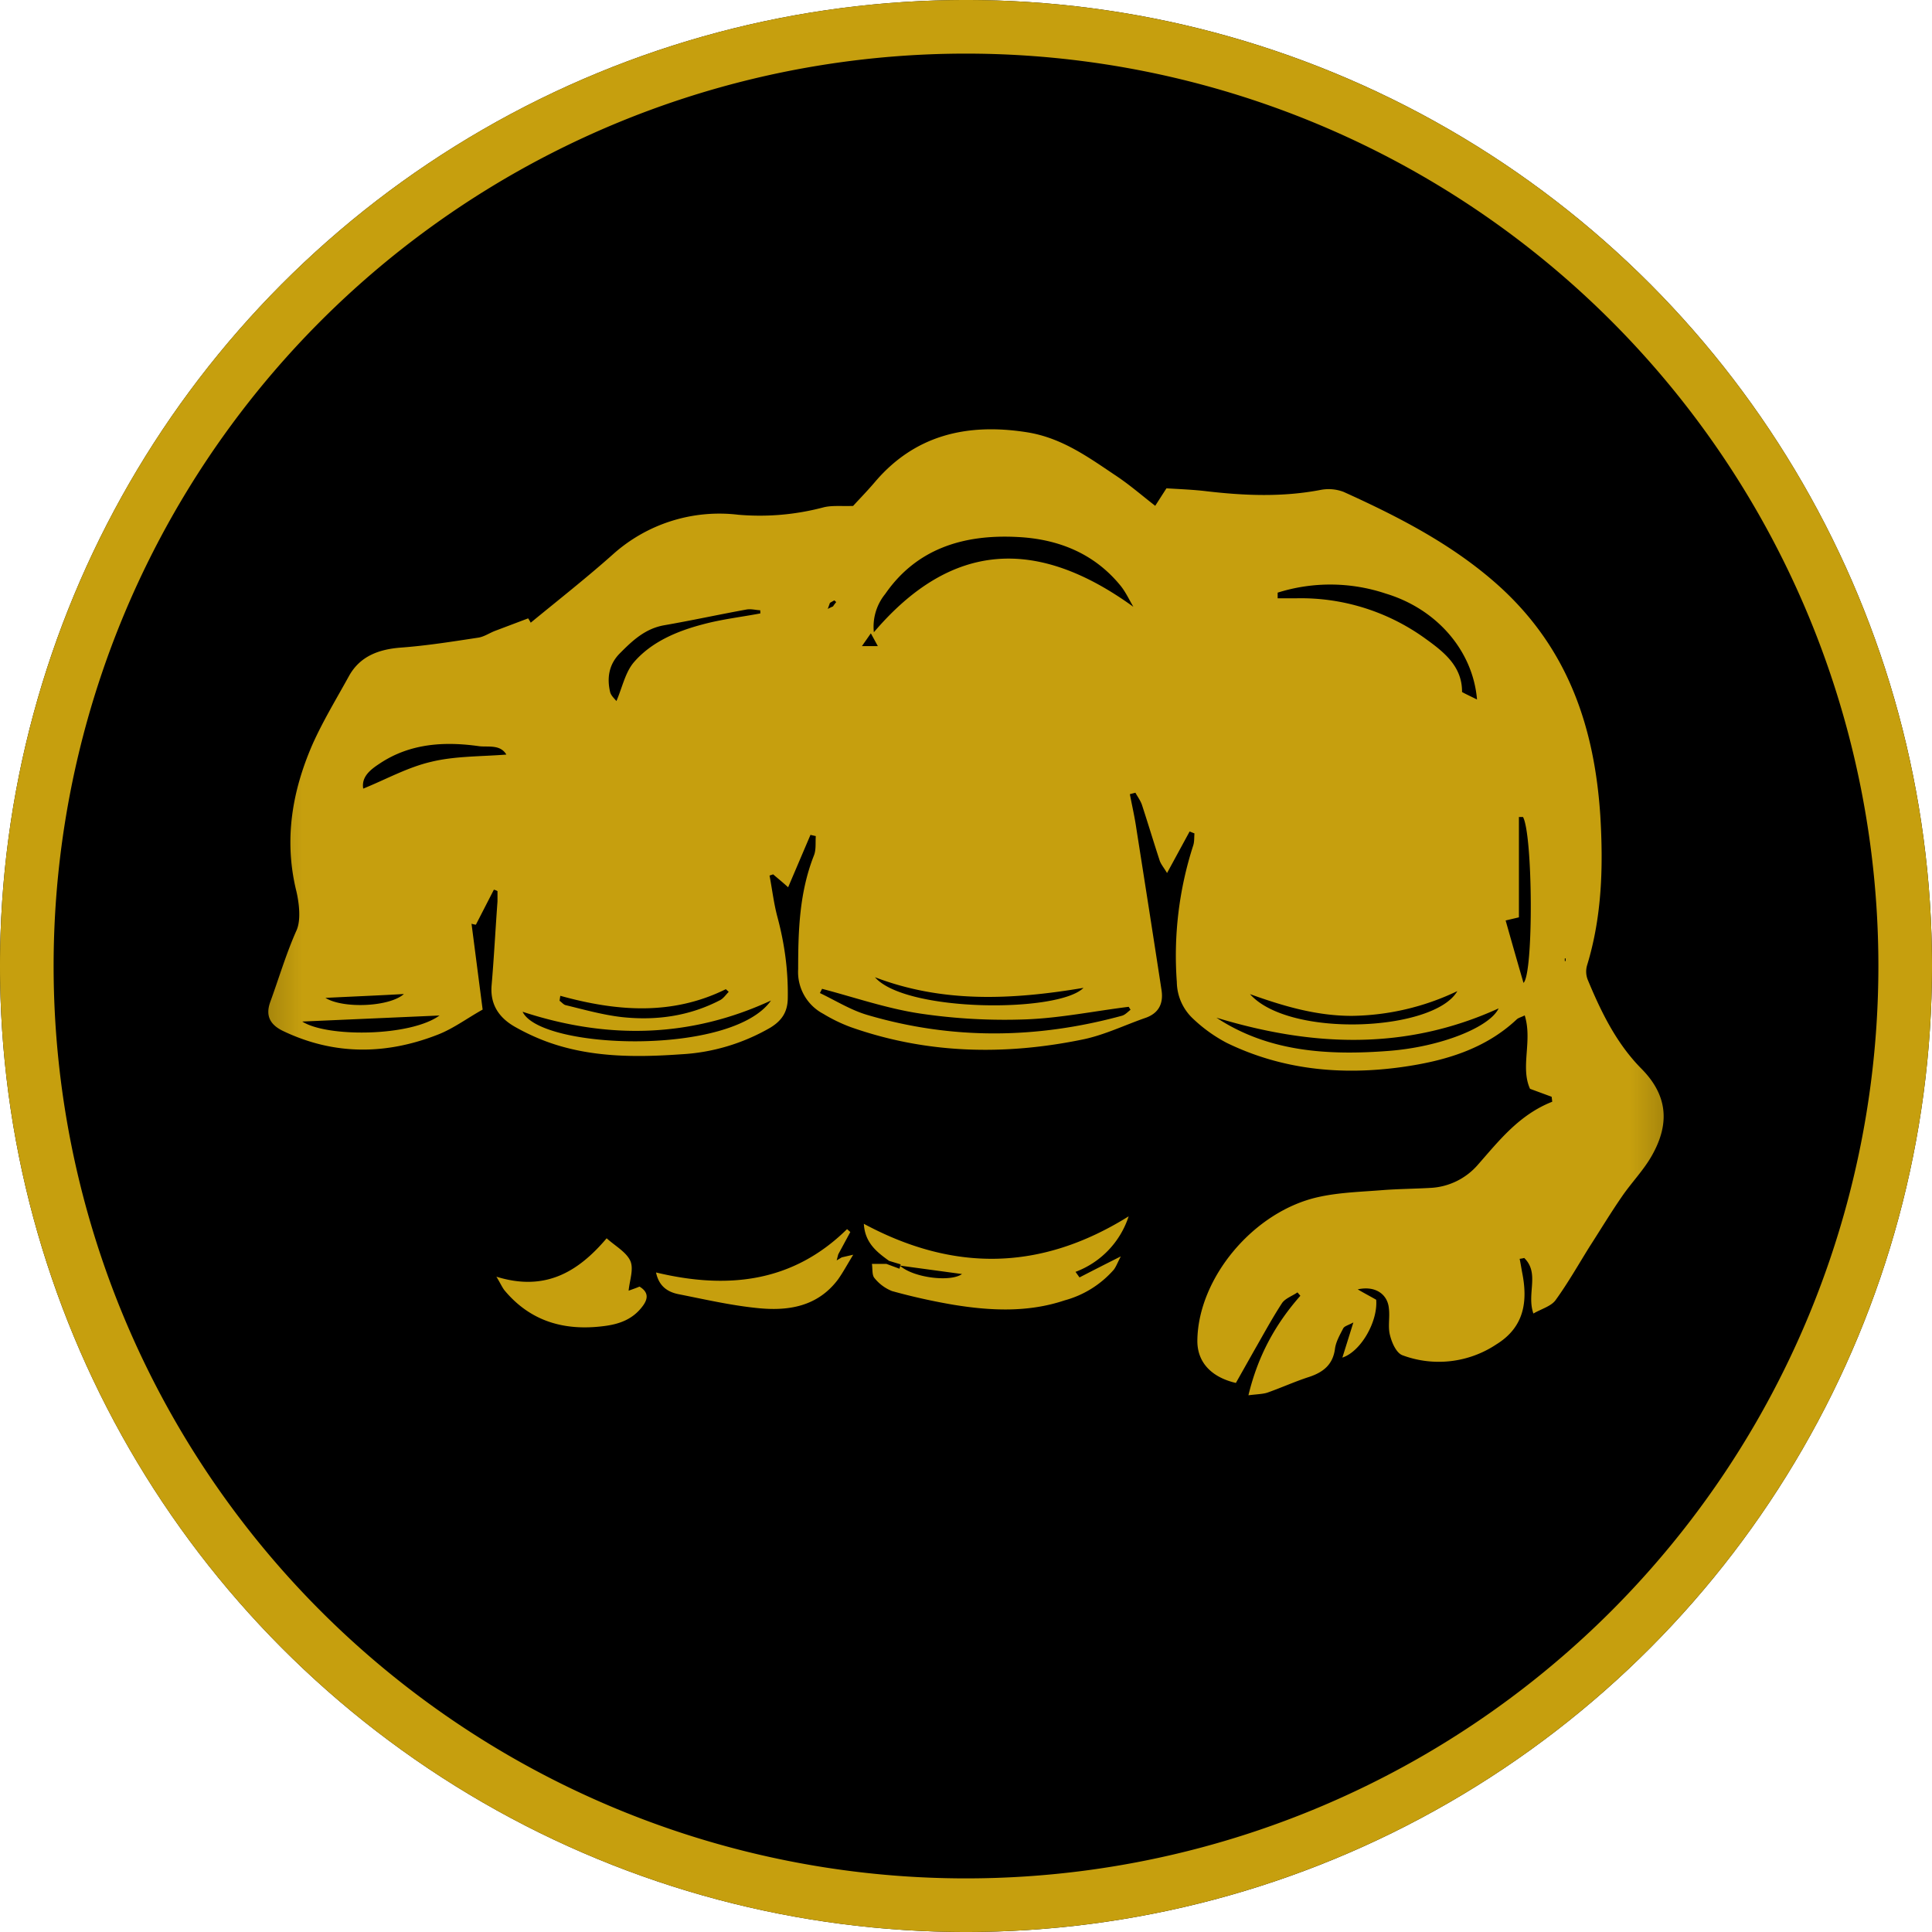 <svg width="16" height="16" fill="none" xmlns="http://www.w3.org/2000/svg"><g clip-path="url(#a)"><circle cx="8" cy="8" r="8" fill="#000"/><path fill-rule="evenodd" clip-rule="evenodd" d="M8 15.556A7.556 7.556 0 1 0 8 .444a7.556 7.556 0 0 0 0 15.112ZM8 16A8 8 0 1 0 8 0a8 8 0 0 0 0 16Z" fill="#C69F0E"/><mask id="b" style="mask-type:luminance" maskUnits="userSpaceOnUse" x="1" y="1" width="14" height="14"><path d="M14.444 1.556H1.556v12.888h12.888V1.556Z" fill="#fff"/></mask><g mask="url(#b)" fill="#C69F0E"><path d="M12.699 10.878c-.058-.164.054-.333-.076-.46a.24.24 0 0 1-.038.007c.008.037.014.077.021.114.047.235.02.45-.213.594a.86.86 0 0 1-.78.09c-.05-.02-.086-.103-.101-.163-.02-.072 0-.15-.01-.225-.01-.114-.109-.19-.258-.157.058.034.119.066.153.086.015.18-.127.429-.28.479l.091-.291c-.042.023-.074.03-.084.049-.028.054-.06.11-.068.167-.016.127-.09.194-.214.235-.115.037-.225.087-.34.128-.037.014-.081.014-.163.024.078-.325.222-.588.43-.824l-.024-.028c-.043.03-.102.05-.128.089-.084.129-.156.263-.232.395l-.15.266c-.213-.05-.321-.18-.319-.352.006-.516.465-1.07 1.004-1.188.176-.039.361-.043.543-.058.127-.009.253-.01.376-.017a.556.556 0 0 0 .401-.193c.176-.2.341-.413.615-.521a1.873 1.873 0 0 0-.005-.041l-.179-.066c-.082-.18.022-.398-.044-.608-.024.013-.05.019-.065.032-.262.247-.596.346-.953.396-.503.07-.992.022-1.449-.2a1.236 1.236 0 0 1-.278-.199.422.422 0 0 1-.136-.305 2.966 2.966 0 0 1 .136-1.132c.01-.032.007-.066.01-.099l-.04-.016-.187.344c-.028-.047-.052-.074-.062-.106-.05-.153-.096-.306-.146-.459-.012-.035-.036-.067-.054-.1l-.046.012c.018.094.04.189.054.286.07.445.14.89.208 1.335.016.102-.014.188-.128.23-.174.06-.343.143-.522.18-.65.134-1.295.12-1.924-.102a1.32 1.32 0 0 1-.227-.11.391.391 0 0 1-.208-.37c0-.32.01-.634.13-.94.02-.048.012-.107.016-.162a1.423 1.423 0 0 1-.044-.01l-.185.434c-.055-.05-.09-.077-.124-.107l-.03.01c.022.115.035.23.065.342.06.224.09.445.086.676-.002.113-.05.184-.145.242-.225.13-.477.206-.736.22-.38.027-.759.027-1.119-.106a1.79 1.79 0 0 1-.259-.121c-.134-.076-.206-.186-.194-.341.02-.233.032-.466.049-.698V7.38a.1.1 0 0 0-.03-.012l-.149.29a.2.2 0 0 1-.036-.008l.092.711c-.126.07-.24.156-.37.207-.427.167-.854.173-1.277-.027-.114-.053-.152-.128-.113-.24.073-.2.133-.405.22-.599.051-.12-.005-.331-.005-.331-.1-.416-.034-.814.134-1.202.087-.196.201-.383.305-.572.09-.161.243-.22.43-.234.215-.016.427-.05.638-.082.05-.007.096-.04.145-.058l.27-.102c.008.013.016.024.021.036.23-.189.462-.371.682-.567a1.32 1.32 0 0 1 1.038-.327c.238.02.47 0 .7-.06.07-.019.145-.01.25-.013.047-.052.115-.121.178-.195C7.57 3.608 8 3.5 8.506 3.58c.294.047.516.213.747.367.108.073.206.158.314.242l.093-.145c.112.007.222.011.33.024.317.037.631.05.948-.011a.348.348 0 0 1 .19.017c.473.214.93.451 1.309.8.563.522.769 1.171.816 1.88.025.418.015.834-.11 1.242-.011.039-.009.08.006.118.111.267.237.527.446.738.226.229.228.467.084.72-.068.12-.168.222-.246.336-.094.136-.179.277-.268.415-.093.149-.18.303-.283.445-.037.05-.115.071-.183.11Zm-5.8-5.856c.007-.013.018-.025.026-.036l-.015-.014a.635.635 0 0 0-.037.021 1.962 1.962 0 0 1-.018.05.438.438 0 0 1 .044-.021Zm2.488.005c-.036-.061-.066-.127-.11-.18-.215-.262-.511-.384-.854-.4-.449-.023-.835.1-1.092.472a.429.429 0 0 0-.094.317c.647-.76 1.355-.786 2.15-.21Zm1.194-.119v.047h.148c.381-.01.755.105 1.066.327.153.11.315.23.313.449.034.019.074.037.124.062-.034-.405-.334-.75-.755-.877a1.45 1.45 0 0 0-.896-.008ZM9.363 8.362c-.006-.007-.01-.017-.016-.024-.282.035-.565.093-.85.104a4.756 4.756 0 0 1-.875-.048c-.275-.041-.544-.134-.814-.205l-.018.035c.13.062.257.142.395.182.7.206 1.402.198 2.106.006.026-.007.048-.031.072-.05Zm3.25-1.596h-.034v.831l-.11.026c.05.177.098.346.148.517.084-.078.078-1.222-.004-1.374Zm-2.539 1.662c.43.284.925.314 1.429.275.435-.034.835-.198.908-.352-.772.352-1.547.317-2.337.077Zm-3.689-.142c-.664.307-1.348.326-2.057.093.148.313 1.732.37 2.057-.093ZM6.297 5.08l-.001-.026c-.039-.002-.077-.013-.115-.006-.226.041-.45.09-.68.13-.16.028-.266.13-.37.235-.088.09-.106.201-.078.319.008.031.04.058.052.074.05-.117.073-.238.145-.322.144-.167.354-.257.573-.314.156-.042.316-.06.474-.09ZM4.194 6.25c-.05-.086-.148-.062-.224-.07-.293-.042-.578-.023-.828.145-.078.051-.15.11-.134.206.188-.076.368-.177.563-.222.196-.048.407-.043.623-.06Zm3.052 1.843c.253.291 1.52.296 1.727.088-.6.101-1.17.125-1.727-.088Zm4.823.115a2.083 2.083 0 0 1-.874.205c-.296 0-.57-.082-.843-.18.325.366 1.525.309 1.717-.025Zm-7.429.04-.006.04c.019.013.034.034.054.037.152.037.305.08.461.098.285.031.56-.008.814-.14.028-.014.048-.045.072-.069l-.024-.022c-.445.22-.904.184-1.37.055ZM3.64 8.41l-1.137.05c.206.132.896.125 1.137-.05Zm-.295-.178c-.207.012-.411.02-.65.032.146.091.531.075.65-.032Zm3.793-2.881h.132l-.058-.106-.074.106Zm5.828 2.586h-.007v.022h.007v-.022Z"/><path d="M7.363 10.442c-.103-.074-.2-.15-.209-.307.744.4 1.466.392 2.193-.062a.732.732 0 0 1-.44.46l.033.046c.105-.054.208-.107.342-.174-.028.054-.039.085-.058.11a.828.828 0 0 1-.407.254c-.301.101-.61.087-.918.037a5.109 5.109 0 0 1-.512-.114.355.355 0 0 1-.146-.109c-.02-.024-.014-.074-.02-.116h.12l.108.04.01-.036-.096-.029Zm.088.038c.11.102.42.14.516.071l-.516-.07Zm-2.245.209c.029-.011.06-.021.09-.034.075.045.073.1.026.162-.08.108-.191.149-.32.165-.326.042-.608-.037-.824-.296-.02-.026-.033-.057-.067-.113.4.124.673-.035.913-.318.071.064.162.113.196.187.03.067-.006.162-.014.247Zm1.765-.276.095-.022c-.051.084-.085.147-.126.205-.17.226-.413.263-.666.237-.22-.022-.437-.072-.654-.115-.107-.021-.166-.08-.187-.18.588.141 1.13.086 1.582-.359l.027.024-.1.185-.013.05.042-.025Z"/></g></g><defs><clipPath id="a"><path fill="#fff" d="M0 0h16v16H0z"/></clipPath></defs></svg>